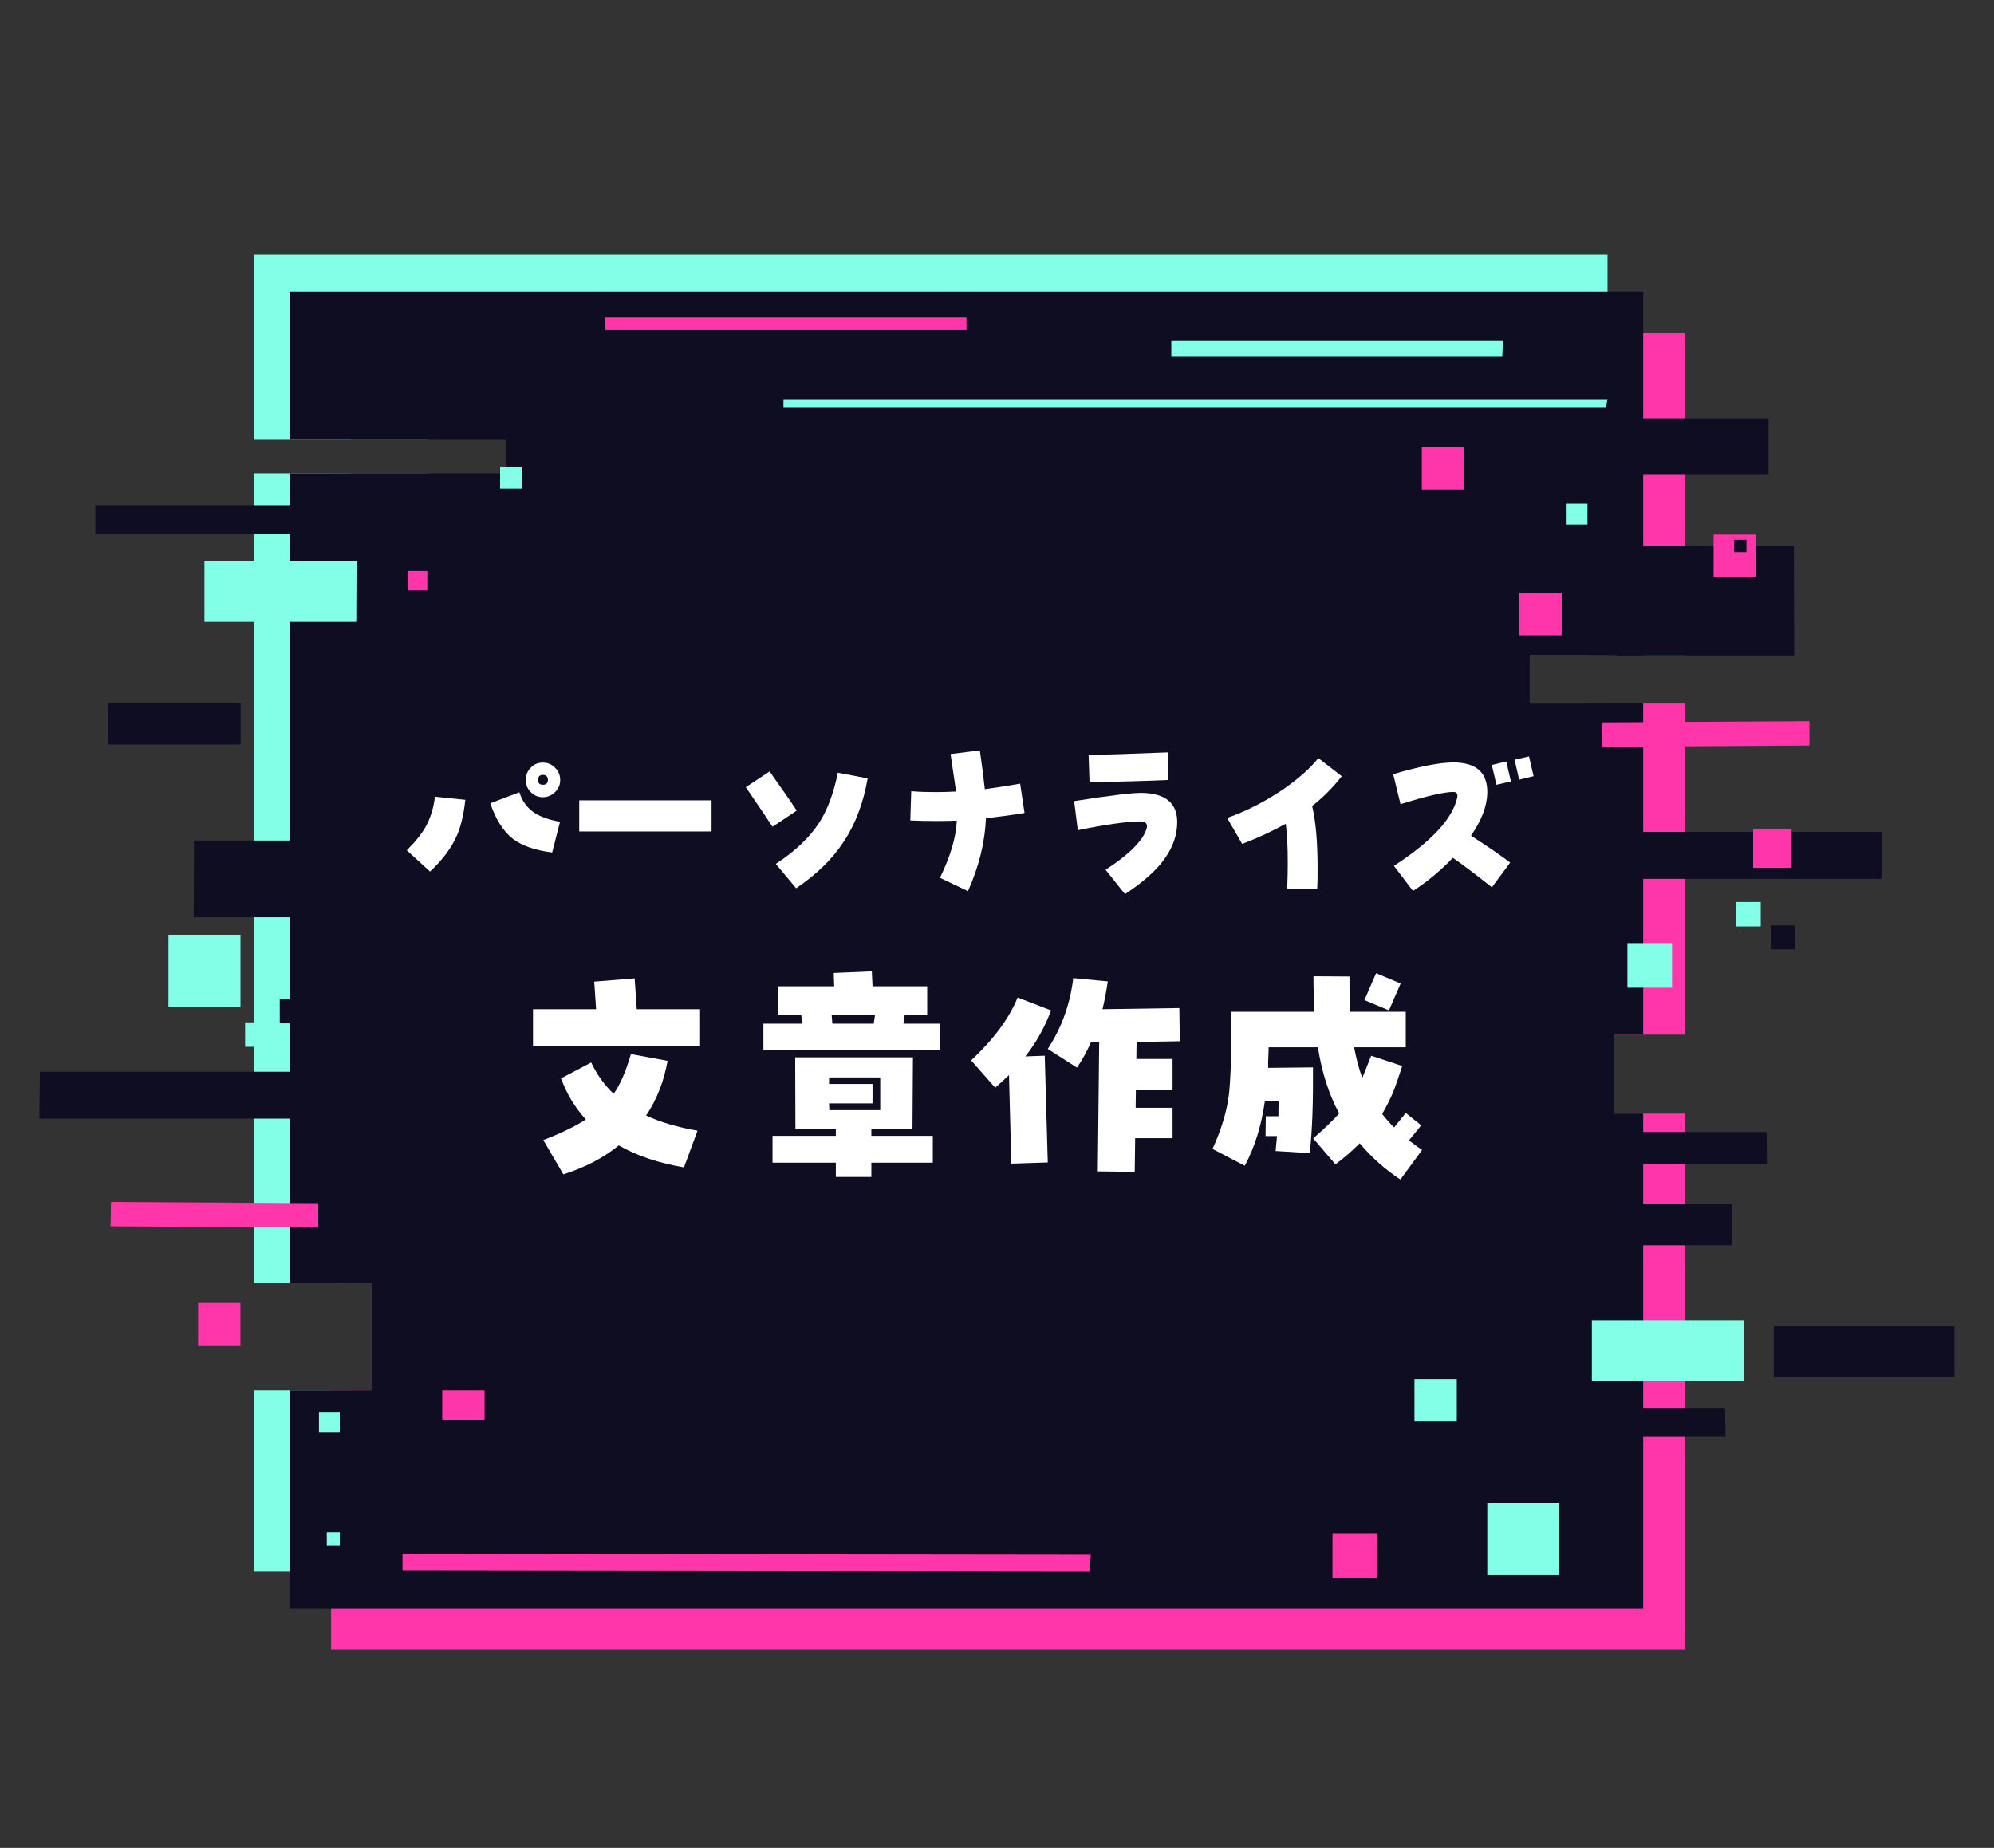 <?xml version="1.0" encoding="UTF-8"?><svg id="a" xmlns="http://www.w3.org/2000/svg" width="512" height="474.5" viewBox="0 0 512 474.5"><rect x="0" y="0" width="512" height="474.5" fill="#333333" stroke="none"/><defs><style>.b,.c{fill:#0f0d22;}.d,.e{fill:#ff36a9;}.f,.g{fill:#83ffe7;}.f,.c,.e{fill-rule:evenodd;}.h{fill:#fff;}</style></defs><path class="f" d="M65.21,65.44h347.55v74.76h-24.82v-50.61H90.04v23.35h-24.83v-47.5h0ZM90.04,121.54h-24.83v207.9h24.83v-95.56h-10.34v-18.05h10.34v-94.29h0ZM412.76,165.83v2.47h-24.82v-2.47h24.82ZM412.76,180.64v222.9H65.21v-46.52h24.83v22.37h297.9v-198.75h24.82Z"/><path class="e" d="M85.01,85.55h347.55v82.75h-24.83v-2.47h5.03v-25.63h-5.03v-30.5H109.84v3.25h-24.83v-27.4h0ZM109.84,121.54h-24.83v94.29h24.83v-94.29h0ZM432.57,180.64v85.04h-18.14v20.27h18.14v137.69H85.01v-66.62h7.09s3.22,0,3.22,0v-27.57h-10.31v-95.56h24.83v165.61h297.9v-218.85h24.83Z"/><polygon class="c" points="74.37 74.91 421.92 74.91 421.92 168.3 392.78 168.3 392.78 180.64 421.92 180.64 421.92 265.68 414.43 265.68 414.43 285.95 421.92 285.95 421.92 413 74.37 413 74.37 357.02 95.33 357.02 95.33 329.44 74.37 329.44 74.37 121.54 129.83 121.54 129.83 112.94 74.37 112.94 74.37 74.91"/><rect class="b" x="27.81" y="180.62" width="33.98" height="10.55"/><polygon class="f" points="91.48 159.67 52.5 159.67 52.5 144.07 91.56 144.07 91.48 159.67"/><polygon class="c" points="10.25 275.2 91.11 275.2 75.93 287.24 10.12 287.24 10.25 275.2"/><polygon class="e" points="28.51 308.64 81.72 308.96 81.72 315.21 28.4 314.9 28.51 308.64"/><polygon class="c" points="49.82 215.83 90.04 215.83 90.04 235.54 49.74 235.54 49.82 215.83"/><rect class="g" x="43.26" y="240.02" width="18.49" height="18.49"/><rect class="g" x="62.94" y="262.51" width="6.28" height="6.28"/><rect class="d" x="50.87" y="334.58" width="10.87" height="10.87"/><rect class="d" x="104.72" y="146.61" width="5" height="5"/><rect class="d" x="113.55" y="353.88" width="10.87" height="10.87"/><rect class="g" x="128.41" y="119.8" width="5.67" height="5.67"/><rect class="b" x="157.91" y="353.31" width="14.32" height="14.32"/><polygon class="c" points="137.96 190.09 82.07 190.09 92.57 181.76 138.05 181.76 137.96 190.09"/><polygon class="c" points="139.46 357.02 98.41 357.02 98.41 329.44 93.87 329.44 94.06 328.92 139.55 328.92 139.46 357.02"/><polygon class="e" points="279.73 403.56 103.35 403.34 103.35 399.02 280.08 399.24 279.73 403.56"/><rect class="b" x="135.07" y="370.57" width="3.15" height="3.15"/><rect class="b" x="129.43" y="346.91" width="7.13" height="7.8"/><rect class="b" x="143.91" y="292.76" width="6.15" height="6.15"/><rect class="g" x="81.9" y="362.53" width="5.35" height="5.35"/><rect class="b" x="71.84" y="256.62" width="6.15" height="6.15"/><rect class="g" x="83.91" y="393.47" width="3.35" height="3.35"/><polygon class="c" points="86.7 137.19 24.5 137.19 24.5 129.73 86.83 129.73 86.7 137.19"/><polygon class="f" points="385.74 91.43 300.76 91.43 300.76 87.39 385.92 87.39 385.74 91.43"/><rect class="b" x="410.68" y="309.22" width="33.97" height="10.54"/><polygon class="f" points="447.72 339.03 408.74 339.03 408.74 354.63 447.8 354.63 447.72 339.03"/><polygon class="c" points="483.09 225.66 402.23 225.66 417.42 213.62 483.22 213.62 483.09 225.66"/><polygon class="e" points="411.39 191.75 464.6 191.43 464.6 185.18 411.28 185.5 411.39 191.75"/><polygon class="c" points="366.47 284.56 412.63 284.56 412.63 264.85 366.37 264.85 366.47 284.56"/><rect class="g" x="417.87" y="242.16" width="11.46" height="11.46"/><rect class="g" x="445.82" y="231.61" width="6.28" height="6.28"/><rect class="d" x="390.13" y="152.27" width="10.87" height="10.87"/><rect class="b" x="396.61" y="310.35" width="9.58" height="10.54"/><rect class="b" x="372.58" y="200.9" width="11.52" height="11.52"/><rect class="d" x="342.14" y="393.73" width="11.52" height="11.52"/><rect class="b" x="407.74" y="107.43" width="46.36" height="14.32"/><polygon class="c" points="453.81 290.66 397.92 290.66 408.42 298.99 453.9 298.99 453.81 290.66"/><polygon class="c" points="460.61 140.2 414.48 140.2 415.22 168.3 460.7 168.3 460.61 140.2"/><rect class="b" x="449.79" y="142.51" width="7.13" height="7.8"/><rect class="g" x="402.26" y="129.34" width="5.35" height="5.35"/><rect class="d" x="450.15" y="212.98" width="9.87" height="9.87"/><rect class="b" x="454.72" y="237.62" width="6.15" height="6.15"/><rect class="b" x="455.44" y="340.56" width="46.4" height="13.02"/><polygon class="c" points="442.94 361.51 380.74 361.51 380.74 368.97 443.07 368.97 442.94 361.51"/><rect class="d" x="365.08" y="114.83" width="10.87" height="10.87"/><rect class="d" x="440" y="137.28" width="10.87" height="10.87"/><rect class="b" x="445.28" y="138.62" width="3.15" height="3.15"/><rect class="b" x="365.49" y="220.61" width="3.15" height="3.15"/><rect class="d" x="155.36" y="81.56" width="92.8" height="3.22"/><polygon class="f" points="412.33 104.54 201.17 104.54 201.17 102.51 412.77 102.51 412.33 104.54"/><rect class="g" x="381.89" y="385.98" width="18.49" height="18.49"/><rect class="g" x="363.19" y="354.12" width="10.87" height="10.87"/><path class="h" d="M117.47,214.2c-1.41,3.34-3.76,6.53-7.05,9.59l-5.97-5.45c2.26-2.26,3.9-4.32,4.93-6.2,1.17-2.16,1.97-4.7,2.3-7.57l7.8.8c-.38,3.48-1.03,6.44-2.02,8.83ZM141.77,218.9c-4.42-.56-7.8-1.74-10.15-3.57-2.44-1.93-4.32-4.93-5.73-9.07l7.47-2.82c.75,2.35,2.07,4.14,4,5.36,1.6.99,3.71,1.74,6.44,2.21l-2.02,7.9ZM142.52,203.39c-.85.85-1.93,1.32-3.15,1.32s-2.26-.47-3.1-1.32-1.27-1.88-1.27-3.1.42-2.3,1.27-3.15c.85-.89,1.88-1.32,3.1-1.32s2.3.42,3.15,1.32c.89.85,1.32,1.93,1.32,3.15s-.42,2.26-1.32,3.1ZM139.37,198.97c-.8,0-1.22.47-1.22,1.32,0,.8.42,1.22,1.22,1.22.89,0,1.32-.42,1.32-1.22,0-.85-.42-1.32-1.32-1.32Z"/><path class="h" d="M148.73,213.5v-7.99h33.98v7.99h-33.98Z"/><path class="h" d="M198.36,212.28c-.66-1.03-2.96-4.42-6.86-10.15l6.11-4.04c3.05,4.28,5.36,7.61,6.96,10.06l-6.2,4.14ZM216.73,215.99c-2.91,4.51-7.05,8.55-12.31,12.08l-5.22-6.25c5.22-3.38,9.12-7.19,11.61-11.33,1.88-3.15,3.34-7.19,4.32-12.08l7.66,1.46c-1.08,6.25-3.1,11.61-6.06,16.12Z"/><path class="h" d="M253.16,210.11c-.24,6.02-1.74,12.27-4.61,18.71l-7.19-3.43c2.68-5.5,4.14-10.39,4.32-14.66-1.69.05-3.48.09-5.31.09-2.12,0-4.37-.05-6.63-.14l.24-7.52c2.12.19,4.23.23,6.39.23,1.69,0,3.38-.05,5.12-.14l-1.41-9.63,7.52-.94c.61,4.28,1.03,7.61,1.27,9.96,2.82-.38,5.83-.85,9.07-1.41l1.13,7.52c-3.71.61-7.05,1.03-9.92,1.36Z"/><path class="h" d="M283.9,223.32c6.02-3.9,9.49-7.38,10.48-10.43.09-.28.14-.56.14-.75,0-.85-.66-1.22-1.93-1.22-3.38.05-8.65.8-15.84,2.26l-.94-7.47c9.26-1.46,15.04-2.16,17.34-2.11,6.06.09,9.12,2.58,9.12,7.47,0,3.81-1.46,7.42-4.28,10.81-2.07,2.44-5.08,5.03-9.12,7.71l-4.98-6.25ZM299.97,200.29c-4.18.19-10.95.38-20.21.61l-.24-7.05c4.18-.05,11.04-.28,20.49-.66l-.05,7.1Z"/><path class="h" d="M336.91,206.96c.94,3.85,1.41,9.16,1.41,16.03,0,1.65,0,3.38-.09,5.22h-7.71c.09-2.49.14-4.7.14-6.72,0-4.32-.19-7.61-.52-9.96-3.29,1.83-7,3.57-11.19,5.17l-3.85-6.67c5.17-1.83,10.06-4.37,14.71-7.57,3.85-2.73,6.77-5.31,8.69-7.8l6.02,4.65c-2.21,2.87-4.75,5.41-7.61,7.66Z"/><path class="h" d="M383.07,227.83c-3.95-3.15-7.28-5.64-10.01-7.57-3.05,3.2-6.49,6.06-10.25,8.51l-4.89-6.44c9.54-6.2,14.94-11.98,16.21-17.34.05-.23.09-.42.09-.61,0-.71-.33-1.03-1.03-1.03-2.3,0-6.86,1.03-13.58,3.15l-1.88-7.71c6.86-2.02,11.98-3.01,15.42-3.01,5.97,0,8.88,2.63,8.74,7.94-.09,3.29-1.46,6.91-4.18,10.86,4.09,2.63,7.43,4.93,10.06,6.91l-4.7,6.34ZM384.24,201.51l-1.18-5.08,3.71-.89,1.18,5.12-3.71.85ZM390.07,200.2l-1.17-5.12,3.71-.85,1.17,5.08-3.71.89Z"/><path class="h" d="M136.86,268.5v-9.36h16.2l-.48-7.08,10.38-.84.54,7.92h16.26v9.36h-42.9ZM175.62,299.76c-6.42-1.08-12-2.94-16.74-5.64-3.9,3.18-8.64,5.64-14.22,7.44l-5.16-8.82c4.38-1.68,8.04-3.42,10.92-5.28-2.82-3.12-4.92-6.6-6.36-10.56l7.74-4.08c1.44,3.06,3.36,5.76,5.76,8.04,1.68-2.28,3.12-5.7,4.44-10.2l9.42,1.74c-.96,5.28-2.76,9.96-5.52,14.04,3.72,1.74,8.1,3,13.2,3.9l-3.48,9.42Z"/><path class="h" d="M196.02,269.64v-6.78h9.9l-.18-2.34h-5.94v-7.26h14.4l-.12-3.42,9.78-.42.18,3.84h14.04v7.26h-5.76l-.36,2.34h9.42v6.78h-45.36ZM223.74,298.56v3.66h-9.12v-3.66h-16.26v-6.9h16.26v-1.8h-10.38l-.06-18.36h30.24l-.12,18.36h-10.56v1.8h15.78v6.9h-15.78ZM226.02,276.66h-13.14v1.68h11.16v4.98h-11.16l.06,1.74h13.08v-8.4ZM213.54,260.52l.18,2.34h10.62l.36-2.34h-11.16Z"/><path class="h" d="M263.28,271.26l4.98-.18.78,27.42-9.36.3-.6-22.74c-1.14,1.08-2.34,2.16-3.54,3.24l-6.18-7.02c5.7-5.34,9.72-10.68,11.94-16.14l8.58,3.3c-1.56,4.2-3.72,8.16-6.6,11.82ZM291.84,267.54l-.06,4.38h9.3v8.04h-9.42l-.06,4.5h9.48v7.8h-9.6l-.12,8.64-9.48-.12.36-33.18h-2.1c-1.02,2.34-2.22,4.5-3.6,6.54l-7.5-4.8c3.6-5.52,5.76-11.58,6.54-18.18l8.88.84c-.42,2.64-.84,5.04-1.38,7.14l19.74-.3.12,8.52-11.1.18Z"/><path class="h" d="M359.58,302.88c-3.9-2.58-7.38-5.64-10.44-9.3-1.86,1.86-3.9,3.66-6.24,5.4l-5.7-6.66c2.64-2.34,4.92-4.44,6.66-6.42-2.64-4.86-4.44-10.5-5.46-16.98h-12.66c0,.48,0,1.26-.06,2.22-.06.96-.06,1.68-.06,2.16v.9l11.52-.12c.06,8.94-.18,16.26-.84,22.02l-8.76-.54.36-3.84h-2.94l.06-5.1h3.24c0-.42,0-1.68.06-3.84h-3.54c-.9,6.36-2.64,11.88-5.16,16.56l-8.28-4.32c2.16-4.74,3.54-9.18,4.14-13.38.24-1.68.48-5.22.66-10.68.06-1.08,0-4.8-.06-11.16h21.42c-.12-2.7-.24-5.7-.24-9.12l9.24.06c0,3.48.06,6.48.24,9.06h14.22v9.12h-13.26c.54,2.94,1.26,5.58,2.1,7.86.42-.96,1.14-2.88,2.28-5.7l7.98,2.64c-1.02,3.06-1.68,5.04-2.04,5.94-.78,2.04-1.86,4.2-3.12,6.36.9,1.2,1.92,2.34,3.06,3.48l3-3.72,3.96,3.18-3.12,3.84c1.08.9,2.22,1.74,3.36,2.46l-5.58,7.62ZM356.64,259.44l-6.3-2.64,3-6.9,6.3,2.64-3,6.9Z"/></svg>